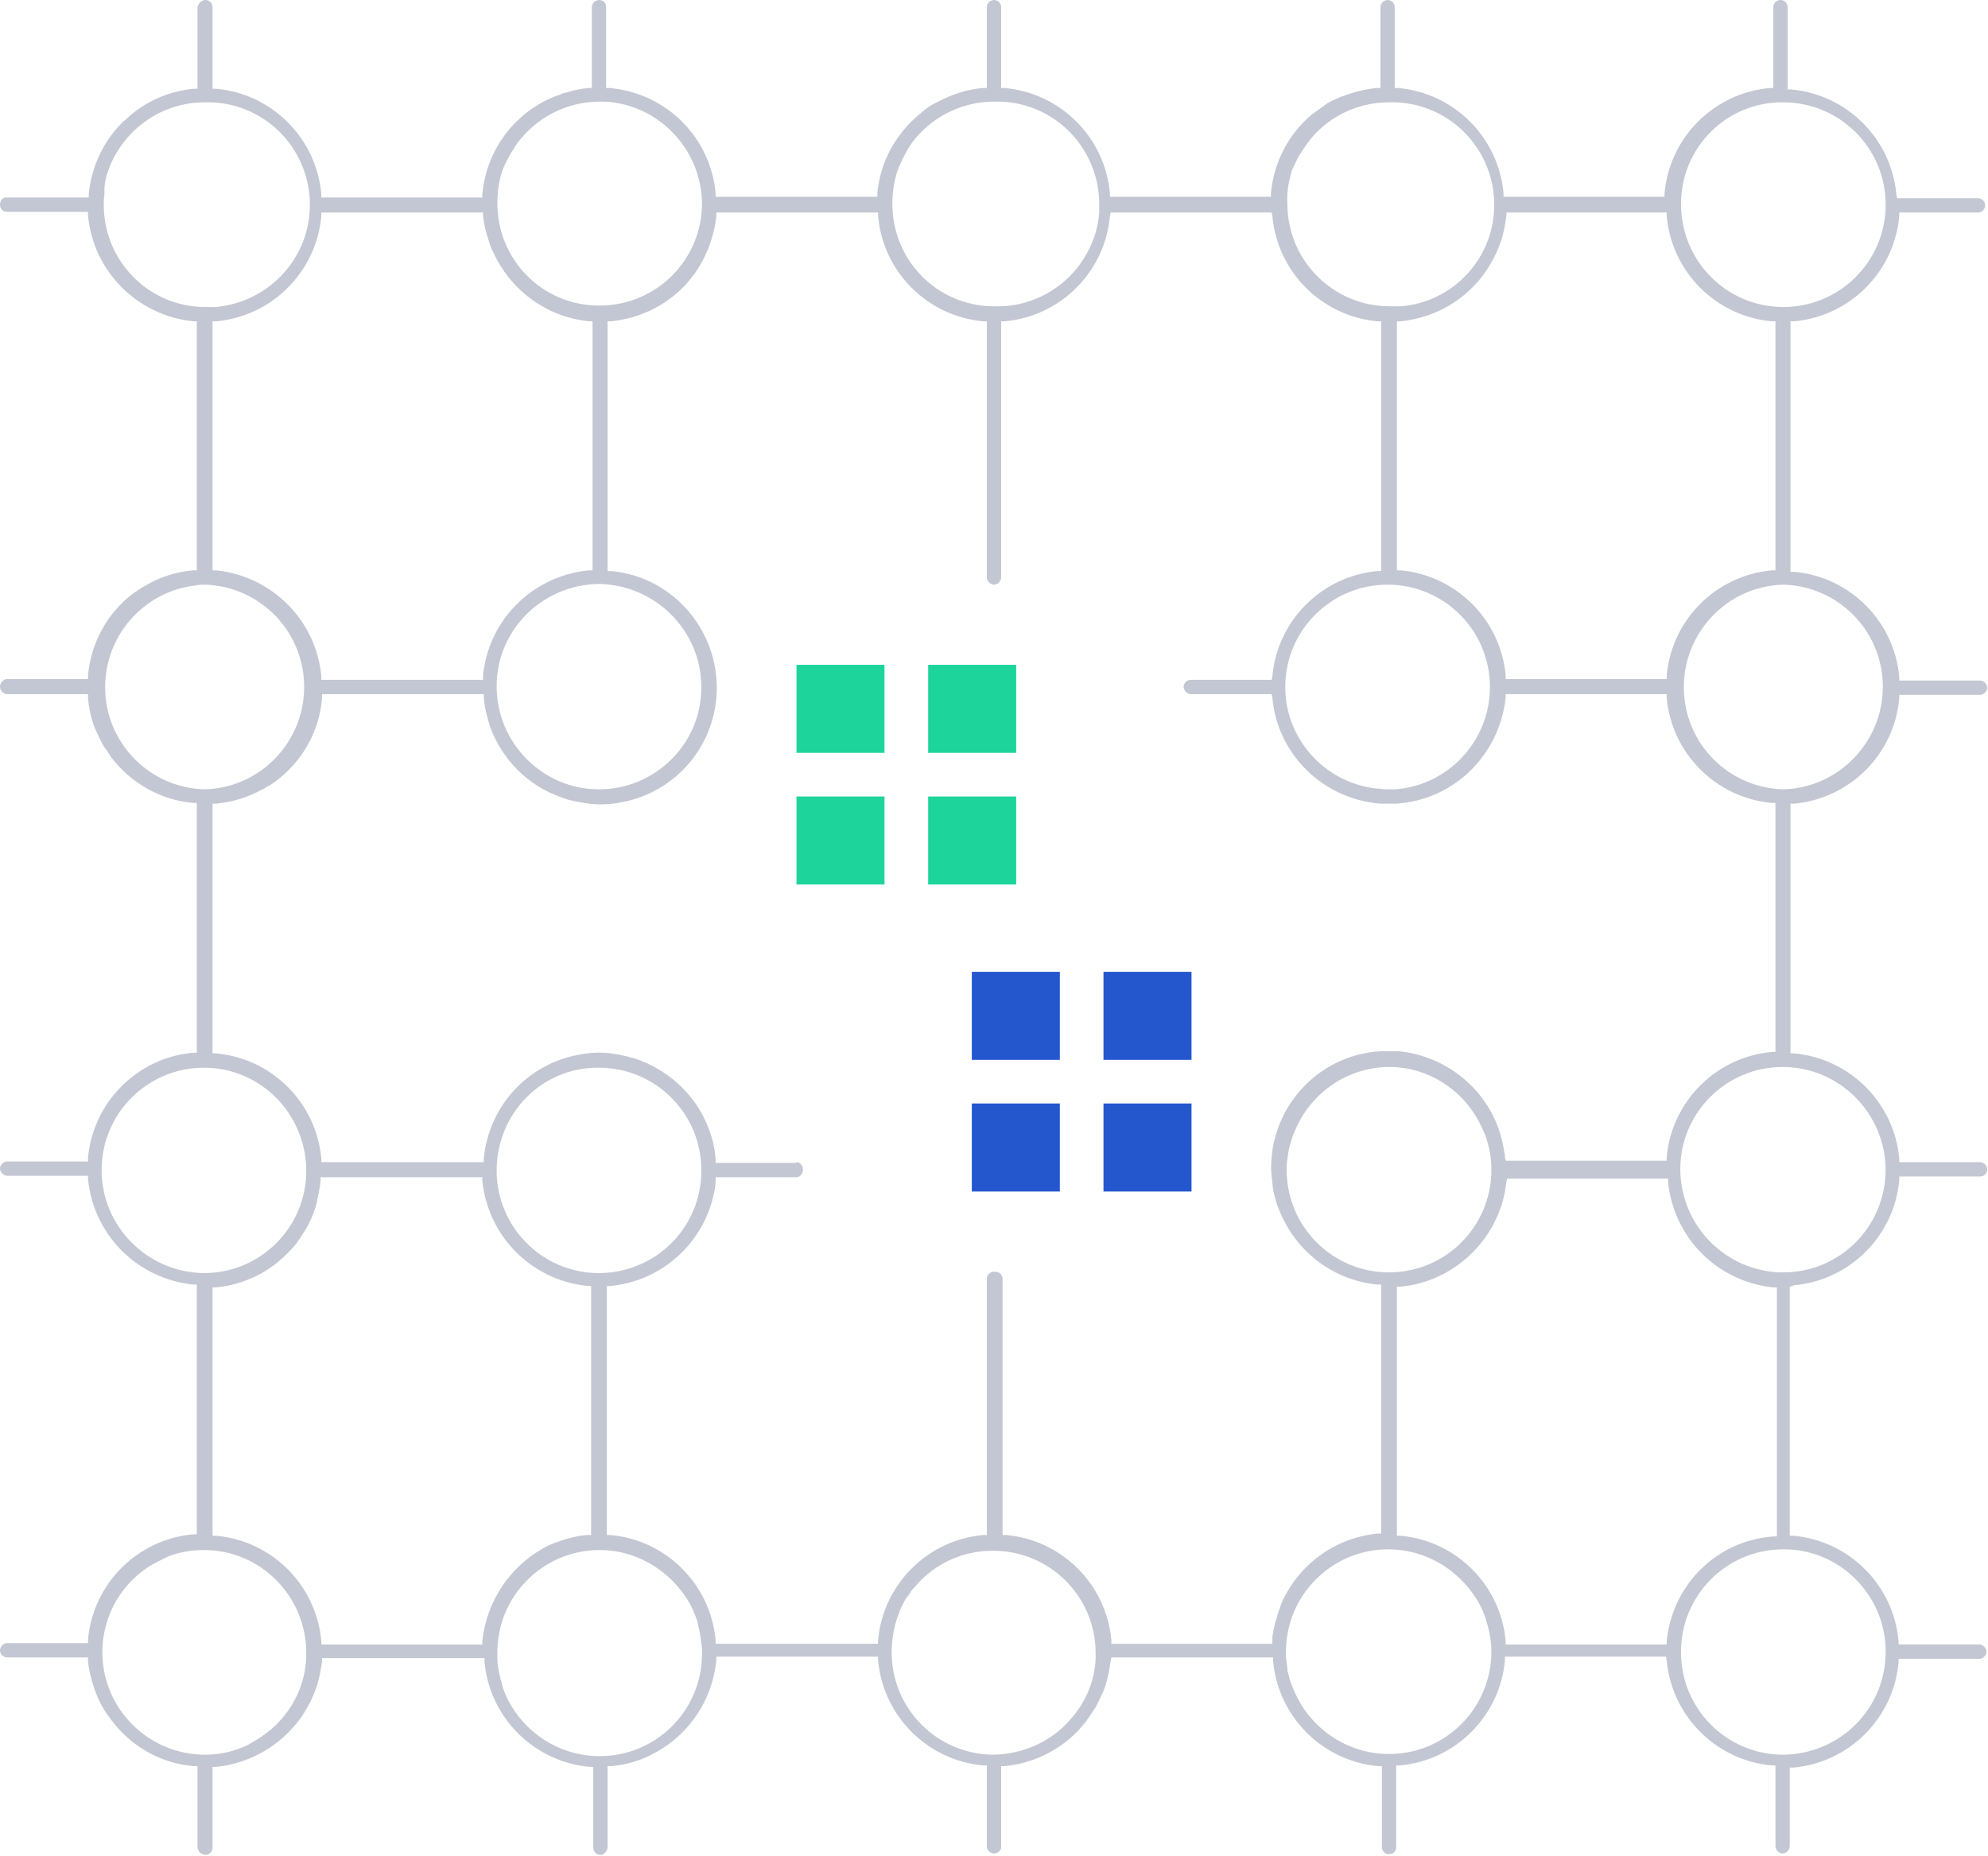<?xml version="1.0" encoding="UTF-8"?> <!-- Generator: Adobe Illustrator 24.0.1, SVG Export Plug-In . SVG Version: 6.00 Build 0) --> <svg xmlns="http://www.w3.org/2000/svg" xmlns:xlink="http://www.w3.org/1999/xlink" id="Слой_1" x="0px" y="0px" viewBox="0 0 277.8 259.4" style="enable-background:new 0 0 277.8 259.4;" xml:space="preserve"> <style type="text/css"> .st0{fill:#C3C7D3;} .st1{fill:#1DD59B;} .st2{fill:#2456CE;} </style> <title>Ресурс 1</title> <g id="Слой_2_1_"> <g id="Слой_1-2"> <path class="st0" d="M111.3,162.4v2c0.5,0,0.9-0.5,0.9-1C112.2,162.9,111.8,162.4,111.3,162.4z M250.7,179.6 c7.8-0.7,14-6.9,14.7-14.7l0-0.5h11.3c0.5,0,1-0.4,1-1c0-0.5-0.5-1-1-1h-11.3l0-0.5c-0.7-7.8-6.9-14-14.7-14.7l-0.5,0v-34.9h0.5 c7.8-0.7,14-6.9,14.7-14.7l0-0.5h11.3c0.5,0,1-0.5,1-1s-0.5-1-1-1h-11.3l0-0.5c-0.7-7.8-6.9-14-14.7-14.7h-0.5V44.9h0.5 c7.8-0.7,14-6.9,14.7-14.7l0-0.5h11c0.6,0,1-0.5,1-1c0-0.6-0.5-1-1-1h-11.3l-0.1-0.5c-0.7-7.8-6.9-14-14.7-14.7l-0.5,0V1 c0-0.6-0.5-1-1-1s-1,0.4-1,1v11.3l-0.5,0c-7.8,0.7-14,6.9-14.7,14.7l0,0.5h-22.5l0-0.5c-0.7-7.8-6.9-14-14.7-14.7l-0.5,0V1 c0-0.6-0.5-1-1-1c-0.2,0-0.4,0.1-0.6,0.2c0,0-0.1,0.1-0.1,0.1c-0.2,0.2-0.3,0.4-0.3,0.7v11.3l-0.1,0l-0.5,0 c-1.7,0.2-3.3,0.6-4.8,1.2c0,0,0,0-0.1,0c-0.4,0.2-0.9,0.4-1.3,0.6c-0.4,0.2-0.8,0.4-1.1,0.7c-0.6,0.4-1.1,0.8-1.7,1.2 c-3.2,2.7-5.3,6.6-5.7,11l0,0.5h-22.5l0-0.5c-0.7-7.8-6.9-14-14.7-14.7l-0.5,0V1c0-0.6-0.5-1-1-1c-0.2,0-0.4,0.1-0.6,0.2 c0,0-0.1,0.1-0.1,0.1c-0.2,0.2-0.3,0.4-0.3,0.7v11.3l-0.1,0l-0.5,0c-2.2,0.2-4.3,0.9-6.2,1.9c-0.2,0.1-0.4,0.2-0.6,0.3 c-0.4,0.2-0.8,0.5-1.1,0.7c-0.2,0.2-0.4,0.3-0.6,0.5c-3.4,2.7-5.8,6.7-6.2,11.3v0.5H100v-0.5c-0.7-7.8-6.9-14-14.8-14.7l-0.5,0V1 c0-0.6-0.4-1-1-1c-0.1,0-0.2,0-0.3,0.1c0,0,0,0-0.1,0C83,0.2,82.7,0.6,82.7,1v11.3l-0.1,0l-0.4,0c-1,0.1-2,0.3-3,0.6 c-0.4,0.1-0.8,0.2-1.1,0.4c0,0-0.1,0-0.1,0c-5.8,2.1-10,7.4-10.6,13.8v0.5H44.9v-0.5c-0.7-7.8-6.9-14-14.7-14.7l-0.5,0V1 c0-0.6-0.5-1-1-1c-0.4,0-0.8,0.3-1,0.7c0,0.1,0,0.1-0.1,0.2c0,0,0,0.1,0,0.2v11.3h0l-0.5,0c-3.2,0.3-6.1,1.5-8.5,3.4 c-0.5,0.4-1,0.9-1.5,1.3c-2.6,2.6-4.3,6.1-4.7,10l0,0.5H1c-0.1,0-0.2,0-0.3,0c-0.4,0.1-0.7,0.5-0.7,1c0,0.6,0.4,1,1,1h11.3v0 l0,0.3l0,0.2c0.7,7.8,6.9,14,14.7,14.8h0.5v34.8h-0.5c-2.5,0.2-4.8,1-6.8,2.2c-0.4,0.2-0.8,0.5-1.1,0.7c-0.2,0.1-0.4,0.3-0.6,0.4 c-3.5,2.7-5.8,6.8-6.2,11.4l0,0.5H1c-0.1,0-0.1,0-0.2,0C0.3,95.1,0,95.5,0,96c0,0.5,0.5,1,1,1h11.3v0l0,0.3l0,0.2 c0.1,1.2,0.3,2.4,0.7,3.5c0,0,0,0,0,0c0.1,0.4,0.3,0.9,0.5,1.3c0.3,0.6,0.6,1.3,0.9,1.8c0.1,0.2,0.2,0.4,0.4,0.6 c0.3,0.4,0.5,0.8,0.8,1.2c2.7,3.5,6.8,5.9,11.4,6.3h0.5v34.9l-0.5,0c-7.8,0.7-14,6.9-14.7,14.7l0,0.5H1c-0.5,0-1,0.5-1,1 s0.5,1,1,1h11.3v0l0,0.3l0,0.2c0.8,7.8,6.9,13.9,14.7,14.7l0.5,0v34.9l-0.5,0c-7.8,0.7-14,6.9-14.7,14.7l0,0.5H1c-0.5,0-1,0.5-1,1 c0,0.6,0.5,1,1,1h11.3v0l0,0.5c0.1,1.2,0.4,2.4,0.8,3.6c0.5,1.6,1.2,3,2.2,4.3c2.7,3.8,6.9,6.4,11.8,6.8h0.5v11.3 c0,0.2,0.1,0.4,0.2,0.6c0.1,0.1,0.1,0.2,0.3,0.3c0.1,0,0.1,0.1,0.2,0.1c0.1,0,0.3,0.1,0.4,0.1c0.1,0,0.3,0,0.4-0.1 c0.1,0,0.2-0.1,0.3-0.2c0.1-0.1,0.2-0.2,0.2-0.3c0.1-0.1,0.1-0.3,0.1-0.4v-11.3h0.5c4.9-0.5,9.1-3.1,11.8-6.8 c0.9-1.3,1.7-2.8,2.2-4.3c0.4-1.1,0.6-2.3,0.8-3.6v-0.5h22.7v0.5c0.7,7.8,6.9,14,14.7,14.7h0.5v11.3c0,0.6,0.5,1,1,1 c0.1,0,0.3,0,0.4-0.1c0,0,0.1,0,0.1-0.1c0.3-0.2,0.5-0.5,0.5-0.9v-11.3h0.5c2.2-0.2,4.2-0.8,6-1.8c0.6-0.3,1.2-0.7,1.8-1.1 c3.8-2.7,6.4-6.9,6.9-11.9v-0.5h22.6v0.5c0.7,7.8,6.9,14,14.7,14.7h0.5v11.3c0,0.6,0.5,1,1,1c0.3,0,0.7-0.2,0.8-0.4 c0,0,0-0.1,0.1-0.1c0.1-0.1,0.1-0.3,0.1-0.4v-11.3h0.5c3.9-0.4,7.4-2.1,10-4.7c0.5-0.5,0.9-1,1.4-1.6c0.1-0.2,0.3-0.4,0.4-0.6 c0.4-0.6,0.8-1.1,1.1-1.7c0.3-0.6,0.6-1.3,0.9-1.9c0,0,0,0,0,0c0.5-1.3,0.8-2.7,1-4.2l0.1-0.5v0h22.6l0,0.5 c0.7,7.8,6.9,14,14.7,14.7h0.5v11.3c0,0.6,0.5,1,1,1c0.5,0,0.9-0.3,1-0.8c0-0.1,0-0.1,0-0.2c0,0,0,0,0-0.1v-11.3h0.5 c7.8-0.7,14-6.9,14.7-14.7l0-0.5h22.5l0.1,0.5c0.7,7.8,6.9,14,14.7,14.7h0.5v11.3c0,0.5,0.5,1,1,1c0,0,0.1,0,0.1,0 c0.5-0.1,0.9-0.5,0.9-1.1V247h0.5c7.8-0.7,14-6.9,14.7-14.7l0-0.5h11.3c0.5,0,1-0.5,1-1s-0.5-1-1-1h-11.3l0-0.5 c-0.7-7.8-6.9-14-14.7-14.7l-0.5,0v-34.8L250.7,179.6z M263.1,95.6c0,0.1,0,0.3,0,0.4c0,7.7-6.2,14.1-13.9,14.3 c-7.6-0.2-13.7-6.3-13.9-13.9c-0.2-7.9,6-14.5,13.9-14.7C256.8,81.9,262.9,88,263.1,95.6z M234.9,28.5c0-7.9,6.4-14.3,14.3-14.2 c7.9,0,14.3,6.4,14.3,14.3c0,7.9-6.4,14.3-14.3,14.3c0,0,0,0,0,0C241.3,42.9,234.9,36.5,234.9,28.5L234.9,28.5z M232.9,29.7l0,0.5 c0.7,7.8,6.9,14,14.7,14.7h0.5v34.8h-0.5c-7.8,0.7-14,6.9-14.7,14.7l0,0.5h-22.5l0-0.5c-0.7-7.8-6.9-14-14.7-14.7h-0.5V44.9h0.5 c4.9-0.5,9.1-3,11.8-6.8c0.9-1.3,1.7-2.8,2.2-4.3c0.4-1.1,0.6-2.3,0.8-3.6l0-0.5H232.9z M194,110.3c-0.4,0-0.8,0-1.2-0.1 c-0.1,0-0.2,0-0.3,0c-7.2-0.7-12.9-6.8-12.9-14.2c0-7.9,6.4-14.3,14.3-14.3c7.9,0,14.3,6.4,14.3,14.3c0,0,0,0,0,0 c0,7.6-5.9,13.8-13.3,14.3C194.7,110.3,194.4,110.3,194,110.3z M180.4,24.3c0.1-0.5,0.3-0.9,0.5-1.3c0.3-0.6,0.6-1.3,1-1.8 c0.5-0.8,1-1.5,1.6-2.2c0,0,0,0,0,0c2.6-2.9,6.4-4.7,10.6-4.7l0,0c0.3,0,0.5,0,0.8,0c7.9,0.2,14.1,6.8,13.9,14.7 c-0.2,7.4-6,13.3-13.1,13.8c-0.2,0-0.3,0-0.4,0c-0.4,0-0.8,0-1.1,0c-7.9,0-14.3-6.4-14.3-14.3C179.8,27.1,180,25.7,180.4,24.3 C180.4,24.3,180.4,24.3,180.4,24.3z M127,20.6c0.1-0.2,0.3-0.4,0.4-0.6c2.6-3.5,6.8-5.8,11.5-5.8l0,0c0.3,0,0.5,0,0.8,0 c7.9,0.2,14.1,6.8,13.9,14.7c0,0.3,0,0.5,0,0.8c-0.1,1.2-0.3,2.3-0.7,3.4c-2,5.8-7.5,9.9-14,9.7c-7.9,0-14.2-6.4-14.2-14.3 c0-1.5,0.2-2.9,0.6-4.3C125.7,23,126.3,21.8,127,20.6z M83.7,110.3c-7.9,0-14.3-6.5-14.3-14.4c0-7.9,6.4-14.2,14.3-14.3 c0,0,0,0,0,0h0.1C91.7,81.8,98,88.2,98,96v0.1C98,104,91.5,110.3,83.7,110.3z M71.9,20.6c0.1-0.2,0.3-0.4,0.4-0.6 c2.6-3.5,6.8-5.8,11.5-5.8c0.6,0,1.2,0,1.8,0.1c7,0.9,12.4,6.9,12.5,14.1v0c0,7.9-6.4,14.3-14.3,14.3h-0.1 c-7.9,0-14.2-6.4-14.2-14.3c0-1.5,0.2-2.9,0.6-4.3C70.5,23,71.1,21.8,71.9,20.6z M67.5,29.6v0.5c0.1,1,0.3,2,0.6,2.9 c0.2,0.7,0.4,1.4,0.7,2c0.3,0.6,0.6,1.3,1,1.9c0.2,0.4,0.5,0.7,0.7,1.1c2.7,3.8,6.9,6.4,11.8,6.9h0.5v34.8h-0.5 C74.9,80.4,69,85.9,67.7,93c-0.1,0.5-0.2,1-0.2,1.5V95H44.9v-0.5c-0.7-7.8-6.9-14-14.7-14.8h-0.5V44.9h0.5 c7.8-0.7,14-6.9,14.7-14.7l0-0.3l0-0.1l0-0.1H67.5z M15.4,23.1c2.2-5.2,7.3-8.8,13.2-8.8l0,0c0.3,0,0.5,0,0.8,0 c7.9,0.2,14.1,6.8,13.9,14.7c-0.2,7.4-6,13.3-13.2,13.9c-0.1,0-0.2,0-0.3,0c-0.4,0-0.8,0-1.1,0c-7.9,0-14.2-6.4-14.2-14.3 c0-0.5,0-1,0.1-1.5C14.5,25.7,14.9,24.3,15.4,23.1z M28.6,81.7L28.6,81.7c0.7,0,1.4,0.1,2,0.2c0,0,0.1,0,0.1,0 c6.6,1.2,11.6,6.8,11.8,13.7c0.2,7.9-6,14.5-13.9,14.7h0c-7.6-0.2-13.7-6.3-13.9-13.9c-0.2-7.5,5.4-13.8,12.7-14.6 C27.8,81.7,28.2,81.7,28.6,81.7z M14.2,163.5c0-7.9,6.4-14.3,14.3-14.3l0,0c7.9,0,14.2,6.4,14.3,14.3v0.1 c0,7.9-6.4,14.3-14.3,14.3C20.6,177.8,14.2,171.4,14.2,163.5z M36.5,242.7c-0.2,0.1-0.4,0.3-0.6,0.4c-0.4,0.2-0.8,0.5-1.2,0.7 c0,0,0,0,0,0c-1.8,0.9-3.9,1.4-6,1.4c-7.9,0-14.3-6.3-14.4-14.2v-0.1c0-5.3,2.9-10,7.2-12.4c0.1,0,0.1-0.1,0.2-0.1 c0.2-0.1,0.4-0.2,0.6-0.3c0.2-0.1,0.4-0.2,0.6-0.3c0.2-0.1,0.4-0.2,0.6-0.3c1.5-0.6,3.2-0.9,5-0.9h0c7.9,0,14.2,6.4,14.3,14.2 C42.9,235.7,40.4,240.1,36.5,242.7z M67.4,229.3v0.5H44.9v-0.5c-0.7-7.8-6.9-14-14.7-14.7l-0.5,0h0v-34.7h0l0.5,0 c3.9-0.4,7.4-2.1,10-4.8c0.5-0.5,1-1,1.4-1.6c0.1-0.2,0.3-0.4,0.4-0.6c0.4-0.6,0.8-1.2,1.1-1.8c0.3-0.6,0.6-1.2,0.8-1.9 c0.2-0.4,0.3-0.9,0.4-1.3c0,0,0,0,0-0.1c0.2-0.9,0.4-1.8,0.5-2.8l0-0.3l0-0.2h22.6v0.5c0.8,7.8,6.9,13.9,14.7,14.7l0.4,0l0.1,0 v34.8l-0.1,0l-0.4,0c-1.5,0.1-2.9,0.5-4.3,1c-0.6,0.2-1.3,0.5-1.8,0.8C71.3,218.9,68,223.7,67.4,229.3z M83.7,149.2L83.7,149.2 c7.9,0,14.3,6.4,14.3,14.3v0.1c0,7.9-6.3,14.2-14.2,14.3h-0.1c-0.1,0-0.1,0-0.2,0c-7.8-0.1-14.1-6.5-14.1-14.3 C69.4,155.5,75.8,149.1,83.7,149.2z M70.1,235.1C70,235.1,70,235.1,70.1,235.1c-0.1-0.3-0.2-0.5-0.2-0.7c-0.1-0.3-0.1-0.6-0.2-0.8 c-0.1-0.6-0.2-1.3-0.2-1.9c0-0.3,0-0.5,0-0.8c0-7.9,6.4-14.3,14.3-14.3h0c5.4,0,10.1,3.1,12.6,7.5c0.2,0.4,0.4,0.8,0.6,1.3 c0.2,0.4,0.3,0.8,0.5,1.3c0,0.1,0,0.1,0,0.2c0.1,0.4,0.2,0.8,0.3,1.3c0.1,0.7,0.2,1.4,0.3,2.1c0,0.2,0,0.5,0,0.7v0.1 c0,7.9-6.4,14.3-14.3,14.3c-5.9,0-11-3.6-13.2-8.7C70.3,236,70.2,235.6,70.1,235.1z M149.9,239.9 C149.9,239.9,149.9,239.9,149.9,239.9c-0.3,0.3-0.5,0.6-0.7,0.8c-0.1,0.1-0.1,0.1-0.2,0.2c-0.1,0.1-0.2,0.2-0.3,0.3 c-0.4,0.4-0.8,0.7-1.3,1.1c-2.4,1.8-5.3,2.8-8.5,2.9c-7.9,0-14.3-6.4-14.3-14.3c0-1.7,0.3-3.4,0.8-4.9c0,0,0,0,0,0 c0.2-0.4,0.3-0.9,0.5-1.3c0.1-0.2,0.2-0.4,0.3-0.6c0.2-0.4,0.4-0.8,0.7-1.1c0.1-0.2,0.3-0.4,0.4-0.6c0.1-0.2,0.3-0.4,0.4-0.5 c0,0,0,0,0,0c0.3-0.3,0.6-0.7,0.9-1c0,0,0,0,0,0c2.6-2.6,6.1-4.2,10.1-4.2h0.1c7.9,0,14.3,6.4,14.3,14.3 C153.2,234.2,152,237.4,149.9,239.9z M178.5,225.7C178.5,225.8,178.5,225.8,178.5,225.7c-0.1,0.5-0.3,0.9-0.4,1.4c0,0,0,0.1,0,0.1 c-0.1,0.3-0.2,0.7-0.2,1c-0.1,0.3-0.1,0.7-0.1,1l0,0.5h-22.5l0-0.5c-0.7-7.8-6.9-14-14.7-14.7l-0.5,0v-35.8c0-0.4-0.3-0.8-0.6-0.9 c0,0,0,0,0,0c-0.1,0-0.3-0.1-0.4-0.1c-0.1,0-0.1,0-0.2,0c-0.1,0-0.3,0-0.4,0.1c0,0,0,0,0,0c-0.4,0.2-0.6,0.5-0.6,0.9v35.8l-0.5,0 c-7.8,0.7-14,6.9-14.7,14.7v0.5H100v-0.5c-0.7-7.8-6.9-14-14.7-14.7l-0.5,0v-34.8l0.5,0c7.3-0.7,13.1-6.1,14.5-13.1 c0.1-0.5,0.2-1.1,0.2-1.6v-0.5h11.2c0,0,0.1,0,0.1,0c0.5,0,0.9-0.5,0.9-1c0-0.5-0.4-1-0.9-1c0,0,0,0-0.1,0H100v-0.5 c-0.1-1.4-0.4-2.8-0.9-4.1c-1.6-4.5-5.2-8-9.6-9.7c-1.3-0.5-2.7-0.8-4.1-1c-1.6-0.2-3.1-0.1-4.6,0.2c-7,1.3-12.5,7.1-13.2,14.5 v0.5H44.9v-0.5c-0.7-7.8-6.9-14-14.7-14.7l-0.5,0v-34.9h0.5c2-0.2,3.8-0.7,5.5-1.5c0.2-0.1,0.4-0.2,0.6-0.3 c0.1-0.1,0.3-0.1,0.4-0.2c0.2-0.1,0.4-0.2,0.5-0.3c0.2-0.1,0.5-0.3,0.7-0.4c0.2-0.1,0.4-0.3,0.6-0.4c3.6-2.7,6.1-6.8,6.5-11.6V97 h22.6v0.5c0.1,1.4,0.5,2.8,0.9,4.1c1.7,4.6,5.3,8.2,9.9,9.8c1.2,0.5,2.6,0.7,3.9,0.9c1.6,0.2,3.1,0.1,4.6-0.2 c7-1.3,12.5-7.1,13.2-14.5c0.8-9-5.8-17-14.7-17.8h-0.5V44.9h0.5c3.9-0.4,7.4-2.1,10-4.7c0.8-0.8,1.5-1.7,2.1-2.6 c1.4-2.2,2.3-4.7,2.6-7.4v-0.5h22.6v0.5c0.7,7.8,6.9,14,14.7,14.7h0.5v35.8c0,0.5,0.5,1,1,1s1-0.5,1-1V44.9h0.5 c7.8-0.7,14-6.9,14.7-14.7l0.1-0.5v0h22.5l0.1,0.5c0.7,7.8,6.9,14,14.7,14.7h0.5v34.9h-0.5c-7.8,0.7-14,6.9-14.7,14.7l-0.1,0.5 h-11.3c-0.5,0-1,0.4-1,1c0,0.5,0.5,1,1,1h11.3l0.1,0.5c0.7,8,7.2,14.2,15.1,14.8c0,0,0.1,0,0.1,0c0.4,0,0.7,0,1.1,0 c0.3,0,0.7,0,1,0c8-0.5,14.4-6.7,15.3-14.8l0-0.5h22.5l0,0.5c0.7,7.8,6.9,14,14.7,14.7h0.5v34.8l-0.5,0c-7.8,0.7-14,6.9-14.7,14.7 l0,0.5h-22.5l-0.1-0.5c0-0.2,0-0.5-0.1-0.7c-1-7.5-7.1-13.3-14.7-14.1c-0.2,0-0.3,0-0.5,0c-0.7,0-1.4,0-2.1,0 c-7,0.4-12.9,5.3-14.7,12c-0.3,0.9-0.4,1.8-0.5,2.8v0l0,0.1c-0.1,0.9-0.1,1.7,0,2.5v0.1c0.1,0.6,0.1,1.2,0.2,1.8 c0.1,0.5,0.2,1,0.4,1.6c0.1,0.5,0.3,0.9,0.5,1.4c2.2,5.5,7.3,9.7,13.7,10.3l0.5,0v34.8h0l-0.5,0c-6.1,0.6-11.2,4.5-13.5,9.9 C178.8,224.9,178.6,225.3,178.5,225.7z M206.6,156.6c0.3,0.6,0.6,1.2,0.9,1.9c0.6,1.6,0.9,3.2,0.9,5v0c0,7.9-6.4,14.3-14.3,14.3 c-7.9,0-14.3-6.4-14.3-14.3c0-0.5,0-1,0.1-1.5c0-0.3,0.1-0.5,0.1-0.8c0.1-0.7,0.3-1.3,0.5-2c0,0,0,0,0,0c0.1-0.4,0.3-0.9,0.5-1.3 c2.2-5.2,7.3-8.8,13.2-8.8l0,0C199.5,149.1,204.2,152.2,206.6,156.6z M180,233.8c-0.1-0.2-0.1-0.5-0.1-0.7c-0.1-0.5-0.1-1-0.2-1.5 c0-0.3,0-0.5,0-0.8c0-7.9,6.4-14.3,14.3-14.3c5.2,0,9.7,2.8,12.3,6.9c0.6,1,1.1,2,1.4,3.1c0.4,1.3,0.7,2.8,0.7,4.3 c0,7.9-6.4,14.3-14.3,14.3c-5.9,0-11-3.6-13.2-8.7C180.5,235.6,180.2,234.7,180,233.8z M232.9,229.3l0,0.5h-22.5l0-0.5 c-0.7-7.8-6.9-14-14.7-14.7l-0.5,0v-34.8l0.5,0c6.3-0.6,11.6-4.8,13.8-10.5c0.1-0.3,0.2-0.5,0.3-0.8c0.1-0.4,0.2-0.7,0.3-1.1 c0.2-0.7,0.3-1.5,0.4-2.3l0,0l0.1-0.4h22.5l0,0.5c0.8,7.8,6.9,13.9,14.7,14.7l0.5,0v34.8l-0.5,0 C239.8,215.3,233.7,221.5,232.9,229.3z M263.5,230.8c0,7.9-6.3,14.3-14.3,14.4c-7.9,0-14.3-6.4-14.3-14.3v-0.1 c0-7.9,6.4-14.3,14.3-14.3h0.1C257.1,216.5,263.5,222.9,263.5,230.8z M249.2,177.8c-7.9,0-14.3-6.4-14.4-14.3v-0.1 c0-7.9,6.4-14.3,14.3-14.3c7.9,0,14.3,6.4,14.4,14.3C263.5,171.4,257.1,177.8,249.2,177.8z"></path> <path class="st1" d="M111.3,111.3v12.3h12.3v-12.3H111.3z M129.7,111.3v12.3H142v-12.3H129.7z M129.7,92.9v12.3H142V92.9H129.7z M111.3,92.9v12.3h12.3V92.9H111.3z"></path> <path class="st2" d="M135.8,154.2v12.3h12.3v-12.3H135.8z M154.2,154.2v12.3h12.3v-12.3H154.2z M154.2,135.8v12.3h12.3v-12.3 H154.2z M135.8,135.8v12.3h12.3v-12.3H135.8z"></path> </g> </g> </svg> 